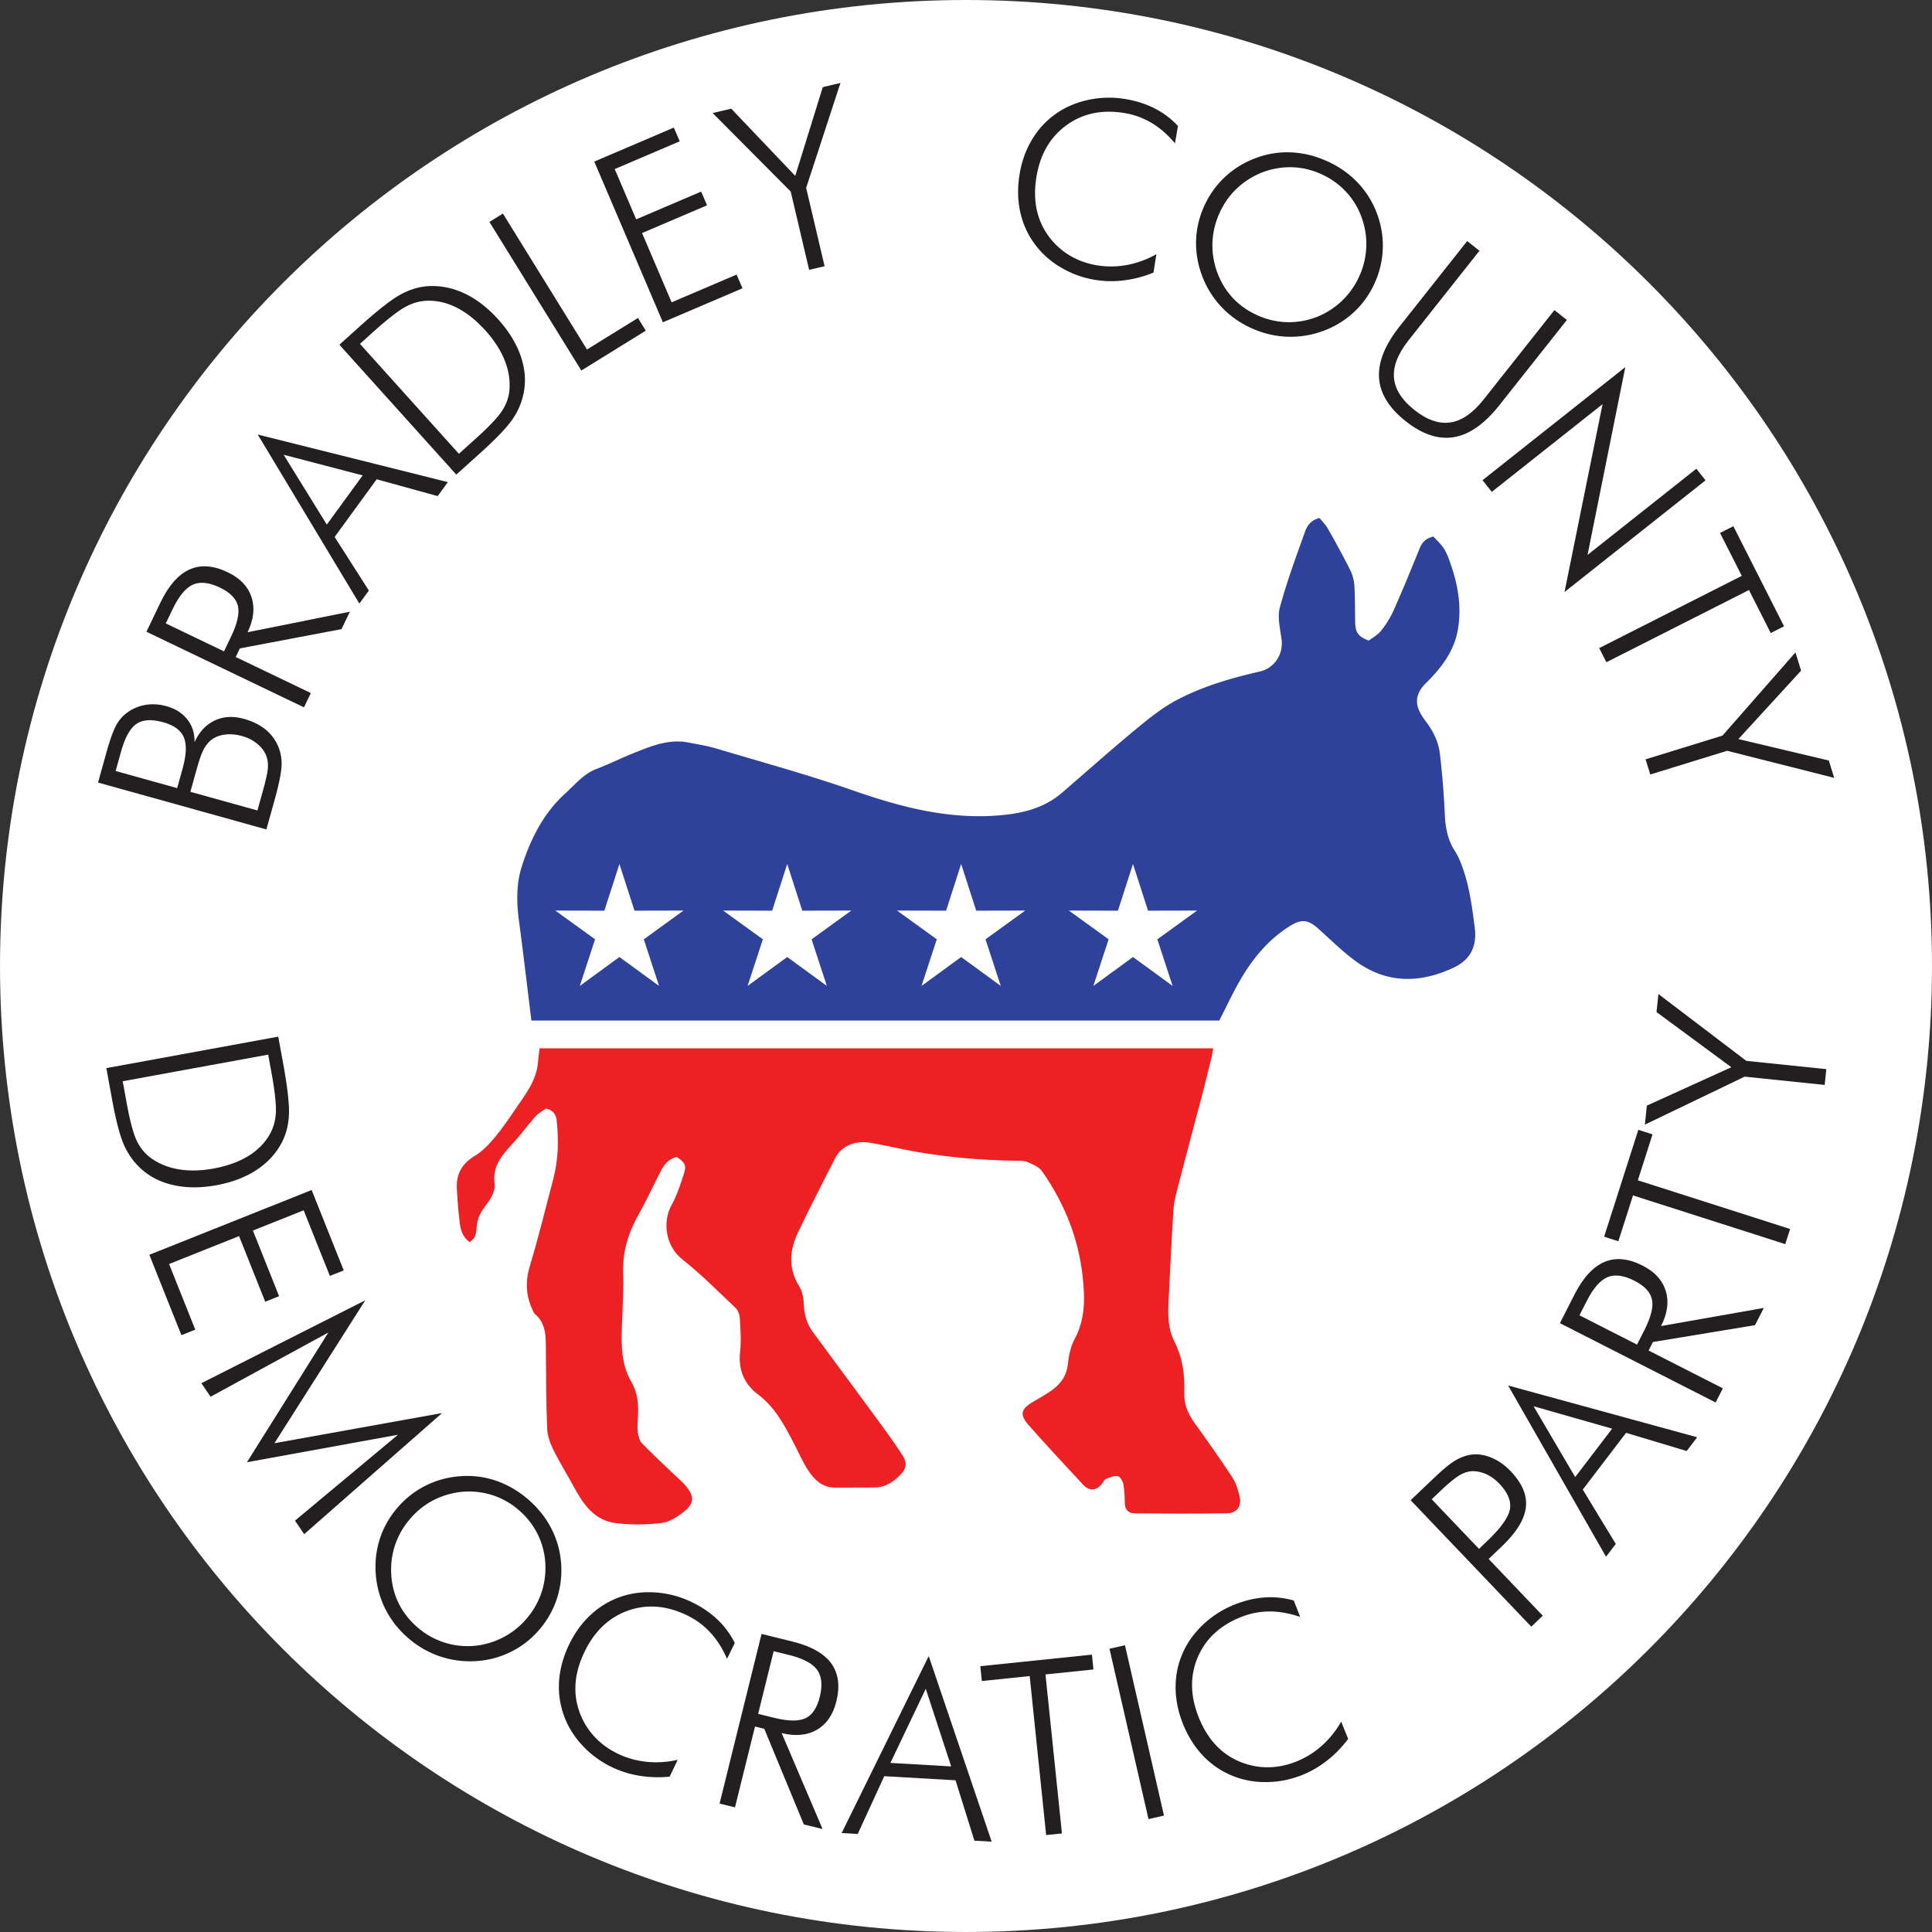 <?xml version="1.0" encoding="UTF-8"?>
<svg data-bbox="0.001 0 266.11 266.11" viewBox="0 0 266.112 266.11" xmlns="http://www.w3.org/2000/svg" data-type="color">
    <rect x="0" y="0" width="266.112" height="266.11" fill="#333333" stroke="none"/>
    <g>
        <path fill="#ffffff" d="M266.111 133.055c0 73.484-59.57 133.055-133.055 133.055C59.572 266.11.001 206.54.001 133.055.001 59.571 59.571 0 133.056 0c73.484 0 133.055 59.57 133.055 133.055z" data-color="1"/>
        <path d="M197.435 73.897c-1.252.311-1.623.977-1.94 1.754-1.15 2.816-2.3 5.634-3.533 8.414a13.135 13.135 0 0 1-1.73 2.809c-.468.59-1.195.973-1.692 1.36-1.43-.513-1.845-1.111-1.877-2.503-.04-1.712-.005-3.427-.117-5.134a5.81 5.81 0 0 0-.613-2.169 128.25 128.25 0 0 0-3.037-5.617c-.316-.557-.795-1.022-1.145-1.462-1.226.303-1.717 1.1-1.999 1.888-1.235 3.46-2.525 6.913-3.469 10.456-.366 1.375.075 2.986.247 4.478.232 2.02-1.044 3.878-3.02 4.328-3.936.896-7.823 2.027-11.393 3.907-2.062 1.086-3.929 2.601-5.739 4.099-3.425 2.833-6.741 5.797-10.11 8.698-2.416 2.08-5.323 2.806-8.413 3.085-7.106.642-13.76-1.107-20.398-3.426-6.185-2.161-12.522-3.888-18.805-5.765-1.229-.367-2.51-.56-3.771-.814-2.76-.556-5.223.498-7.684 1.48-1.69.675-3.323 1.497-5.024 2.143-1.786.678-2.905 2.105-4.256 3.327-3.053 2.76-4.792 6.248-6.022 10.034-.798 2.456-.753 5.011-.412 7.573.608 4.549 1.14 9.107 1.712 13.732h94.748c1.063-2.056 1.994-4.098 3.14-6.012 1.67-2.791 3.765-5.237 6.565-6.994 1.618-1.016 2.529-.91 3.962.374 1.664 1.492 3.262 3.082 5.054 4.403 4.29 3.162 8.89 3.137 13.581.932 2.328-1.094 3.21-2.976 2.885-5.506-.41-3.201-.827-6.397-2.117-9.397a8.492 8.492 0 0 0-.651-1.201c-.996-1.561-1.28-3.279-1.361-5.106-.125-2.764-.346-5.53-.675-8.277-.195-1.63-.933-3.11-1.942-4.432a8.95 8.95 0 0 1-.748-1.146c-.834-1.531-.505-2.858.749-4.093 2.08-2.05 3.871-4.34 4.405-7.302.537-2.974.103-5.904-.852-8.754-.277-.826-.556-1.675-1-2.414-.407-.677-1.037-1.22-1.503-1.75Z" fill="#2f429b" data-color="2"/>
        <path d="M167.104 144.396H74.318c-.074.657-.159 1.247-.204 1.84-.196 2.57-1.732 4.502-3.103 6.506-.922 1.347-1.835 2.713-2.885 3.958-.797.945-1.697 1.893-2.743 2.52-1.778 1.064-2.569 2.523-2.455 4.52.088 1.555.199 3.112.391 4.656.125 1.009.401 2.004 1.356 2.679.97-.518.912-1.499 1.006-2.295.142-1.203.693-2.085 1.424-3.014.574-.73 1.135-1.828 1.022-2.672-.352-2.615 1.193-4.16 2.708-5.827 1.02-1.121 1.904-2.365 2.919-3.49.432-.48 1.045-.795 1.457-1.098 1.06.286 1.387.889 1.468 1.665.283 2.708.233 5.399-.468 8.048-1.06 4.01-2.041 8.043-3.236 12.012-.631 2.097-.544 4.02.355 5.961.096.207.162.463.324.598 1.615 1.353 1.52 3.204 1.534 5.044.03 3.58.036 7.16.177 10.736.039.982.393 2.012.832 2.906.854 1.739 1.894 3.385 2.814 5.092 1.3 2.41 2.828 4.668 5.768 5.043 2.087.266 4.258.247 6.347-.007 1.113-.135 2.256-.888 3.165-1.631 1.327-1.084 1.342-2.015.276-3.35-.565-.708-1.29-1.289-1.946-1.922-1.397-1.347-2.83-2.66-4.172-4.058-.351-.366-.538-.985-.6-1.512-.088-.749-.011-1.52.03-2.281.089-1.627-.072-3.254-.893-4.646-1.418-2.407-1.407-4.994-1.326-7.627.077-2.474.252-4.952.168-7.421-.104-3.052.808-5.74 2.287-8.342 1.085-1.909 1.98-3.925 3.001-5.872.451-.86 1.123-1.52 2.083-1.77 1.154.763 1.385 1.178.99 2.376-.474 1.438-.938 2.913-1.668 4.226-1.306 2.35-.856 5.673 1.438 7.492 2.586 2.05 4.926 4.411 7.328 6.685.344.326.585.91.613 1.39.09 1.554.211 3.13.041 4.667-.275 2.488.557 4.448 2.488 5.903 2.342 1.767 3.636 4.248 4.933 6.751.648 1.25 1.21 2.558 1.983 3.725.853 1.284 1.946 2.358 3.689 2.34 1.857-.02 3.716.017 5.573-.023 1.24-.027 2.244-.64 3.135-1.463 1.078-.996 1.325-1.8.535-3.019-1.3-2.006-2.733-3.927-4.147-5.856-2.718-3.71-5.47-7.395-8.19-11.104-.806-1.101-1.158-2.35-1.22-3.733-.037-.848-.18-1.807-.618-2.5-1.589-2.51-1.338-5.023-.156-7.509 1.632-3.43 3.38-6.807 5.102-10.195.793-1.56 2.644-2.439 4.68-2.113 2.17.347 4.31.884 6.476 1.261 4.505.784 9.05 1.164 13.622 1.232.57.009 1.193-.036 1.693.176.735.313 1.6.681 2.03 1.293 3.036 4.336 4.982 9.148 5.567 14.416.327 2.938.414 5.899-1.102 8.683-.563 1.035-.799 2.308-.934 3.5-.191 1.684-1.097 2.8-2.399 3.689-.751.513-1.55.96-2.336 1.42-1.751 1.023-1.954 1.78-.62 3.29 2.442 2.763 4.955 5.464 7.47 8.161.873.935 1.845.836 2.615-.16.162-.21.273-.534.483-.618.535-.213 1.134-.481 1.663-.408.31.042.684.667.766 1.082.166.85.195 1.733.204 2.603.01.962.528 1.443 1.4 1.448 4.227.028 8.456.038 12.683-.013 1.316-.016 2.034-.946 1.748-2.24-.21-.949-.513-1.942-1.037-2.743-1.666-2.542-3.43-5.021-5.205-7.49-.898-1.249-1.446-2.565-1.392-4.13.086-2.46-.226-4.834-1.376-7.084-.83-1.628-.893-3.442-.8-5.25.223-4.294.405-8.592.682-12.884.073-1.123.383-2.24.667-3.34 1.106-4.266 2.252-8.522 3.37-12.785.433-1.655.832-3.319 1.239-4.98.079-.324.118-.656.199-1.118Z" fill="#ed2024" data-color="3"/>
        <path fill="#ffffff" d="m156.057 119.005-2.074 6.43-6.757-.014 5.475 3.959-2.102 6.421 5.458-3.983 5.457 3.983-2.102-6.421 5.475-3.96-6.757.015-2.073-6.43z" data-color="1"/>
        <path fill="#ffffff" d="m132.388 119.005-2.074 6.43-6.756-.014 5.474 3.959-2.101 6.421 5.457-3.983 5.457 3.983-2.102-6.421 5.475-3.96-6.756.015-2.074-6.43z" data-color="1"/>
        <path fill="#ffffff" d="m108.432 119.005-2.074 6.43-6.756-.014 5.474 3.959-2.102 6.421 5.458-3.983 5.457 3.983-2.102-6.421 5.475-3.96-6.756.015-2.074-6.43z" data-color="1"/>
        <path fill="#ffffff" d="m85.32 119.005-2.074 6.43-6.757-.014 5.475 3.959-2.102 6.421 5.457-3.983 5.458 3.983-2.102-6.421 5.475-3.96-6.757.015-2.074-6.43z" data-color="1"/>
        <path d="m36.692 114.247-23.187-6.46 1.12-4.022c.492-1.763.931-3.012 1.317-3.746.387-.735.863-1.319 1.427-1.753.796-.609 1.669-.997 2.62-1.165s1.934-.11 2.947.173c1.236.344 2.197.959 2.883 1.844.687.885 1.01 1.931.97 3.137.636-1.427 1.558-2.427 2.764-3.002 1.207-.574 2.555-.654 4.044-.239 1.087.303 2.008.736 2.761 1.299s1.344 1.261 1.771 2.097c.445.852.665 1.79.659 2.812-.006 1.022-.328 2.68-.966 4.97l-1.13 4.055Zm-12.29-5.694.733-2.628c.538-1.933.602-3.385.19-4.36-.412-.973-1.356-1.666-2.834-2.077-1.595-.444-2.827-.37-3.698.224-.87.593-1.582 1.878-2.132 3.852l-.732 2.63 8.473 2.36Zm11.055 3.08.75-2.692c.427-1.531.658-2.605.693-3.22.035-.617-.045-1.168-.24-1.654-.241-.603-.656-1.145-1.244-1.627s-1.262-.83-2.023-1.042c-.929-.259-1.79-.322-2.584-.19s-1.445.44-1.955.923a4.576 4.576 0 0 0-.894 1.278c-.251.516-.538 1.35-.858 2.5l-.128.46-.75 2.692 9.233 2.572Z" fill="#231f20" data-color="4"/>
        <path d="m48.193 84.254-1.153 2.402-14.002 2.652-.57 1.186 10.347 4.966-.946 1.97-21.7-10.414 1.913-3.987c1.13-2.352 2.464-3.879 4.004-4.58 1.54-.702 3.303-.576 5.29.378 1.69.81 2.778 1.95 3.265 3.418.487 1.468.308 3.08-.536 4.84l14.088-2.83ZM22.834 85.87l8.019 3.849.953-1.987c.882-1.838 1.204-3.261.965-4.27s-1.066-1.85-2.48-2.53c-1.49-.715-2.734-.85-3.726-.402-.993.447-1.92 1.565-2.778 3.354l-.953 1.986Z" fill="#231f20" data-color="4"/>
        <path d="M49.498 83.135 35.5 59.853l26.188 6.553-1.403 1.927-8.402-2.318-5.79 7.946 4.712 7.38-1.307 1.794Zm-4.484-10.877 4.938-6.776-10.885-2.846 5.947 9.622Z" fill="#231f20" data-color="4"/>
        <path d="m62.85 65.371-16.103-17.89 2.786-2.508c2.485-2.236 4.358-3.701 5.621-4.396 1.263-.694 2.536-1.08 3.822-1.16 1.705-.105 3.379.232 5.022 1.008 1.643.778 3.188 1.969 4.632 3.574 1.445 1.605 2.469 3.267 3.073 4.986.604 1.72.754 3.395.452 5.024a9.707 9.707 0 0 1-1.508 3.658c-.767 1.148-2.254 2.714-4.462 4.702l-.55.494-2.786 2.508Zm.36-2.868 2.285-2.057c1.849-1.664 3.067-2.948 3.654-3.853.587-.904.926-1.847 1.016-2.828.12-1.375-.1-2.756-.655-4.144-.556-1.387-1.435-2.749-2.637-4.085-1.232-1.369-2.511-2.4-3.836-3.095-1.326-.694-2.668-1.035-4.027-1.02-1.032 0-2.055.264-3.069.792-1.013.53-2.546 1.718-4.6 3.565l-.305.275-1.454 1.31 13.627 15.14Z" fill="#231f20" data-color="4"/>
        <path d="m80.072 51.037-12.66-20.47 1.858-1.15 11.581 18.722 7.02-4.342 1.08 1.748-8.879 5.492Z" fill="#231f20" data-color="4"/>
        <path d="m91.306 44.391-9.452-22.136 10.961-4.68.808 1.89-8.952 3.822 2.958 6.925 8.951-3.823.807 1.89-8.951 3.823 4.074 9.54 8.95-3.822.808 1.89-10.962 4.681Z" fill="#231f20" data-color="4"/>
        <path d="m111.45 37.17-2.54-10.787L98.158 15.57l2.56-.602 8.818 9.258L113.329 12l2.432-.573-4.722 14.455 2.54 10.787-2.13.5Z" fill="#231f20" data-color="4"/>
        <path d="M161.84 19.738c-1.018-1.205-2.106-2.15-3.263-2.832s-2.417-1.133-3.78-1.35c-3.075-.488-5.727.09-7.958 1.732-2.231 1.644-3.596 4.03-4.092 7.158-.25 1.57-.238 3.02.034 4.35a9.53 9.53 0 0 0 1.619 3.687 9.91 9.91 0 0 0 2.926 2.695c1.15.694 2.43 1.152 3.835 1.375 1.365.217 2.733.196 4.106-.063a13.269 13.269 0 0 0 4.014-1.477l-.403 2.533a15.644 15.644 0 0 1-3.971 1.059 13.843 13.843 0 0 1-3.964-.039 13.544 13.544 0 0 1-4.79-1.71c-1.472-.866-2.682-1.946-3.63-3.24a11.582 11.582 0 0 1-1.996-4.412c-.356-1.61-.389-3.319-.102-5.127.281-1.775.85-3.382 1.707-4.823a11.443 11.443 0 0 1 3.27-3.559c1.289-.916 2.77-1.558 4.443-1.924a13.506 13.506 0 0 1 5.059-.146c1.515.241 2.886.673 4.114 1.295s2.306 1.434 3.233 2.436l-.41 2.382Z" fill="#231f20" data-color="4"/>
        <path d="M189.378 38.916a12.281 12.281 0 0 1-2.844 4.036 12.515 12.515 0 0 1-4.21 2.606 12.93 12.93 0 0 1-4.95.823c-1.68-.054-3.312-.43-4.897-1.131s-2.96-1.654-4.124-2.857a12.754 12.754 0 0 1-2.701-4.205c-.632-1.61-.934-3.238-.908-4.886s.384-3.249 1.072-4.802a12.465 12.465 0 0 1 2.85-4.07 12.656 12.656 0 0 1 4.23-2.633 12.238 12.238 0 0 1 4.875-.811c1.662.064 3.3.452 4.916 1.166 1.625.718 3.022 1.675 4.191 2.869s2.067 2.575 2.692 4.146c.63 1.61.931 3.243.9 4.901a12.46 12.46 0 0 1-1.092 4.848Zm-16.11 4.544c1.304.577 2.644.882 4.021.915a10.638 10.638 0 0 0 4.076-.715 10.746 10.746 0 0 0 5.894-5.682 10.75 10.75 0 0 0 .936-4.071 10.74 10.74 0 0 0-.702-4.111 10.276 10.276 0 0 0-2.19-3.486 10.6 10.6 0 0 0-3.407-2.368 10.366 10.366 0 0 0-4.006-.909 10.695 10.695 0 0 0-4.06.722 11.006 11.006 0 0 0-3.514 2.25c-.998.954-1.791 2.099-2.381 3.432a10.75 10.75 0 0 0-.936 4.071c-.039 1.39.196 2.761.702 4.112.51 1.34 1.232 2.501 2.166 3.483.933.982 2.066 1.767 3.4 2.357Z" fill="#231f20" data-color="4"/>
        <path d="m202.091 33.203 1.688 1.338-9.758 12.322c-1.477 1.864-2.149 3.586-2.016 5.167.133 1.58 1.076 3.064 2.828 4.452 1.728 1.368 3.375 1.936 4.944 1.703s3.092-1.282 4.568-3.147l9.758-12.321 1.715 1.357-9.32 11.768c-2.02 2.552-4.096 4.008-6.228 4.369-2.132.36-4.349-.371-6.652-2.195-2.31-1.83-3.535-3.824-3.672-5.981s.804-4.512 2.825-7.064l9.32-11.768Z" fill="#231f20" data-color="4"/>
        <path d="m204.2 66.14 19.67-15.576-5.205 25.87 14.99-11.871 1.266 1.598-19.424 15.382 5.24-25.877-15.26 12.085-1.276-1.611Z" fill="#231f20" data-color="4"/>
        <path d="m220.273 89.265 19.638-9.946-2.993-5.912 1.833-.928 6.983 13.787-1.833.929-3.001-5.926-19.639 9.947-.988-1.951Z" fill="#231f20" data-color="4"/>
        <path d="m226.661 104.59 10.59-3.266 10.055-11.464.775 2.514-8.636 9.426 12.457 2.954.736 2.388-14.743-3.729-10.589 3.267-.645-2.09Z" fill="#231f20" data-color="4"/>
        <path d="m14.647 147.122 23.678-4.336.675 3.688c.603 3.288.868 5.652.798 7.092s-.41 2.726-1.014 3.863c-.806 1.507-1.97 2.757-3.493 3.749-1.523.991-3.347 1.683-5.47 2.071-2.125.389-4.078.39-5.86.003-1.781-.387-3.286-1.137-4.515-2.248a9.716 9.716 0 0 1-2.325-3.202c-.575-1.254-1.13-3.343-1.665-6.265l-.133-.727-.676-3.688Zm2.254 1.81.554 3.025c.448 2.448.904 4.158 1.366 5.133.463.974 1.088 1.756 1.876 2.348 1.109.821 2.4 1.36 3.873 1.614 1.473.254 3.093.219 4.861-.105 1.812-.332 3.36-.88 4.647-1.645 1.287-.765 2.28-1.73 2.98-2.895.541-.878.852-1.888.934-3.029.08-1.14-.128-3.07-.625-5.786l-.075-.404-.352-1.925-20.039 3.67Z" fill="#231f20" data-color="4"/>
        <path d="m20.57 172.833 22.357-8.922 4.418 11.073-1.909.761-3.608-9.04-6.994 2.79 3.608 9.041-1.909.762-3.607-9.04-9.637 3.845 3.608 9.04-1.909.762-4.418-11.072Z" fill="#231f20" data-color="4"/>
        <path d="m34.014 201.406 11.208-17.863-16.22 8.842-1.268-1.862L50.312 179.1 37.8 198.786l23.094-4.154-18.996 16.682-1.268-1.862 14.183-11.83-20.8 3.784Z" fill="#231f20" data-color="4"/>
        <path d="M74.347 224.394a12.283 12.283 0 0 1-3.864 3.075 12.523 12.523 0 0 1-4.772 1.321 12.953 12.953 0 0 1-4.983-.6c-1.597-.522-3.058-1.342-4.382-2.46s-2.378-2.416-3.158-3.899a12.769 12.769 0 0 1-1.413-4.794c-.155-1.722.012-3.37.5-4.944s1.28-3.01 2.376-4.31a12.468 12.468 0 0 1 3.879-3.106 12.648 12.648 0 0 1 4.8-1.34c1.692-.136 3.327.06 4.905.588 1.578.528 3.043 1.361 4.392 2.5 1.359 1.146 2.431 2.455 3.219 3.929a12.453 12.453 0 0 1 1.42 4.735 12.657 12.657 0 0 1-.512 4.957 12.474 12.474 0 0 1-2.407 4.348Zm-16.74-.158a10.49 10.49 0 0 0 3.603 2.005 10.65 10.65 0 0 0 4.113.458 10.714 10.714 0 0 0 7.251-3.8c.934-1.106 1.614-2.32 2.042-3.645s.588-2.705.48-4.143a10.257 10.257 0 0 0-1.125-3.961 10.598 10.598 0 0 0-2.605-3.23 10.359 10.359 0 0 0-3.59-1.995 10.7 10.7 0 0 0-4.101-.447 11.012 11.012 0 0 0-4.003 1.173c-1.226.636-2.309 1.512-3.249 2.627-.932 1.106-1.613 2.32-2.04 3.645s-.589 2.705-.481 4.144c.113 1.43.48 2.747 1.101 3.95s1.489 2.277 2.604 3.219Z" fill="#231f20" data-color="4"/>
        <path d="M100.137 228.476c-.634-1.445-1.409-2.66-2.324-3.643s-1.995-1.773-3.242-2.368c-2.809-1.342-5.516-1.54-8.122-.6-2.606.943-4.592 2.843-5.957 5.702-.685 1.434-1.086 2.828-1.204 4.18a9.523 9.523 0 0 0 .506 3.995c.455 1.287 1.135 2.425 2.04 3.416s2.001 1.794 3.287 2.409c1.247.594 2.565.964 3.955 1.104 1.39.142 2.813.05 4.268-.275l-1.105 2.314a15.64 15.64 0 0 1-4.11-.113 13.81 13.81 0 0 1-3.79-1.163 13.535 13.535 0 0 1-4.107-3c-1.165-1.248-2.018-2.628-2.56-4.138a11.594 11.594 0 0 1-.66-4.798c.116-1.644.57-3.293 1.358-4.944.775-1.622 1.777-3.003 3.007-4.14a11.44 11.44 0 0 1 4.147-2.484c1.495-.513 3.097-.707 4.806-.584a13.54 13.54 0 0 1 4.893 1.298c1.384.66 2.576 1.465 3.577 2.41 1 .945 1.802 2.03 2.408 3.255l-1.071 2.167Z" fill="#231f20" data-color="4"/>
        <path d="m113.303 251.934-2.585-.64-5.447-13.17-1.277-.317-2.757 11.14-2.123-.525 5.783-23.366 4.294 1.062c2.532.627 4.298 1.623 5.299 2.989 1 1.365 1.235 3.117.706 5.256-.45 1.82-1.345 3.117-2.683 3.892-1.338.776-2.954.929-4.848.461l5.638 13.218Zm-6.741-24.501-2.137 8.635 2.138.529c1.98.49 3.438.515 4.377.075.939-.44 1.596-1.42 1.973-2.941.398-1.607.276-2.85-.363-3.733-.641-.88-1.924-1.56-3.85-2.036l-2.138-.53Z" fill="#231f20" data-color="4"/>
        <path d="m115.928 252.482 11.993-24.377 8.673 25.566-2.38-.137-2.6-8.319-9.817-.564-3.654 7.958-2.215-.127Zm6.715-9.66 8.372.482-3.501-10.693-4.87 10.21Z" fill="#231f20" data-color="4"/>
        <path d="m144.095 252.761-2.267-21.9-6.59.682-.212-2.044 15.374-1.59.21 2.043-6.607.684 2.268 21.9-2.176.225Z" fill="#231f20" data-color="4"/>
        <path d="m158.193 250.563-5.371-23.465 2.13-.487 5.372 23.464-2.131.488Z" fill="#231f20" data-color="4"/>
        <path d="M179.083 222.716c-1.492-.51-2.91-.762-4.254-.753-1.343.008-2.656.27-3.937.784-2.889 1.161-4.867 3.02-5.938 5.576-1.069 2.557-1.013 5.305.168 8.245.594 1.474 1.348 2.713 2.265 3.714s2.01 1.779 3.284 2.33a9.895 9.895 0 0 0 3.897.81c1.342.003 2.674-.26 3.996-.792 1.281-.515 2.445-1.236 3.49-2.164s1.94-2.038 2.684-3.33l.957 2.38a15.643 15.643 0 0 1-2.864 2.95 13.846 13.846 0 0 1-3.422 2.004c-1.617.65-3.279.981-4.986.994-1.709.014-3.302-.29-4.781-.914a11.593 11.593 0 0 1-3.979-2.76c-1.132-1.198-2.039-2.647-2.722-4.345-.67-1.668-1.008-3.34-1.014-5.016-.006-1.675.32-3.253.977-4.733.634-1.449 1.575-2.76 2.822-3.935s2.668-2.083 4.266-2.725c1.423-.572 2.822-.906 4.195-1.004a11.393 11.393 0 0 1 4.025.43l.871 2.254Z" fill="#231f20" data-color="4"/>
        <path d="m210.917 224.057-16.615-17.42 3.178-3.028c1.252-1.196 2.24-2.008 2.959-2.437.719-.429 1.445-.696 2.176-.804.925-.125 1.868.014 2.828.416.959.403 1.84 1.025 2.642 1.866 1.581 1.657 2.277 3.315 2.086 4.974-.19 1.658-1.289 3.445-3.296 5.359l-1.832 1.748 7.456 7.816-1.582 1.51Zm-7.2-10.719 1.081-1.032c1.92-1.831 2.978-3.307 3.175-4.426.196-1.119-.287-2.29-1.452-3.512a5.957 5.957 0 0 0-1.582-1.206 4.778 4.778 0 0 0-1.785-.513c-.642-.054-1.297.101-1.965.466s-1.636 1.15-2.904 2.362l-1.083 1.032 6.514 6.83Z" fill="#231f20" data-color="4"/>
        <path d="m221.21 214.423-13.481-23.586 26.039 7.13-1.446 1.895-8.349-2.503-5.965 7.816 4.548 7.483-1.346 1.765Zm-4.244-10.973 5.088-6.667-10.82-3.085 5.732 9.752Z" fill="#231f20" data-color="4"/>
        <path d="m242.945 180.153-1.21 2.373-14.062 2.322-.596 1.172 10.226 5.209-.992 1.948-21.45-10.925 2.007-3.941c1.184-2.324 2.555-3.82 4.112-4.485s3.316-.497 5.28.503c1.669.85 2.73 2.016 3.183 3.494.453 1.48.236 3.088-.65 4.828l14.152-2.498Zm-25.392 1.016 7.927 4.037 1-1.963c.926-1.816 1.28-3.232 1.064-4.246-.215-1.013-1.021-1.877-2.418-2.588-1.474-.75-2.715-.915-3.716-.49-1.004.423-1.957 1.52-2.857 3.287l-1 1.963Z" fill="#231f20" data-color="4"/>
        <path d="m245.9 171.365-20.97-6.709-2.02 6.312-1.958-.626 4.71-14.72 1.957.625-2.024 6.327 20.97 6.707-.665 2.084Z" fill="#231f20" data-color="4"/>
        <path d="m251.33 149.438-11.023-1.142-13.744 6.61.271-2.616 11.64-5.29-10.305-7.598.258-2.486 12.105 9.205 11.023 1.142-.225 2.175Z" fill="#231f20" data-color="4"/>
    </g>
</svg>
